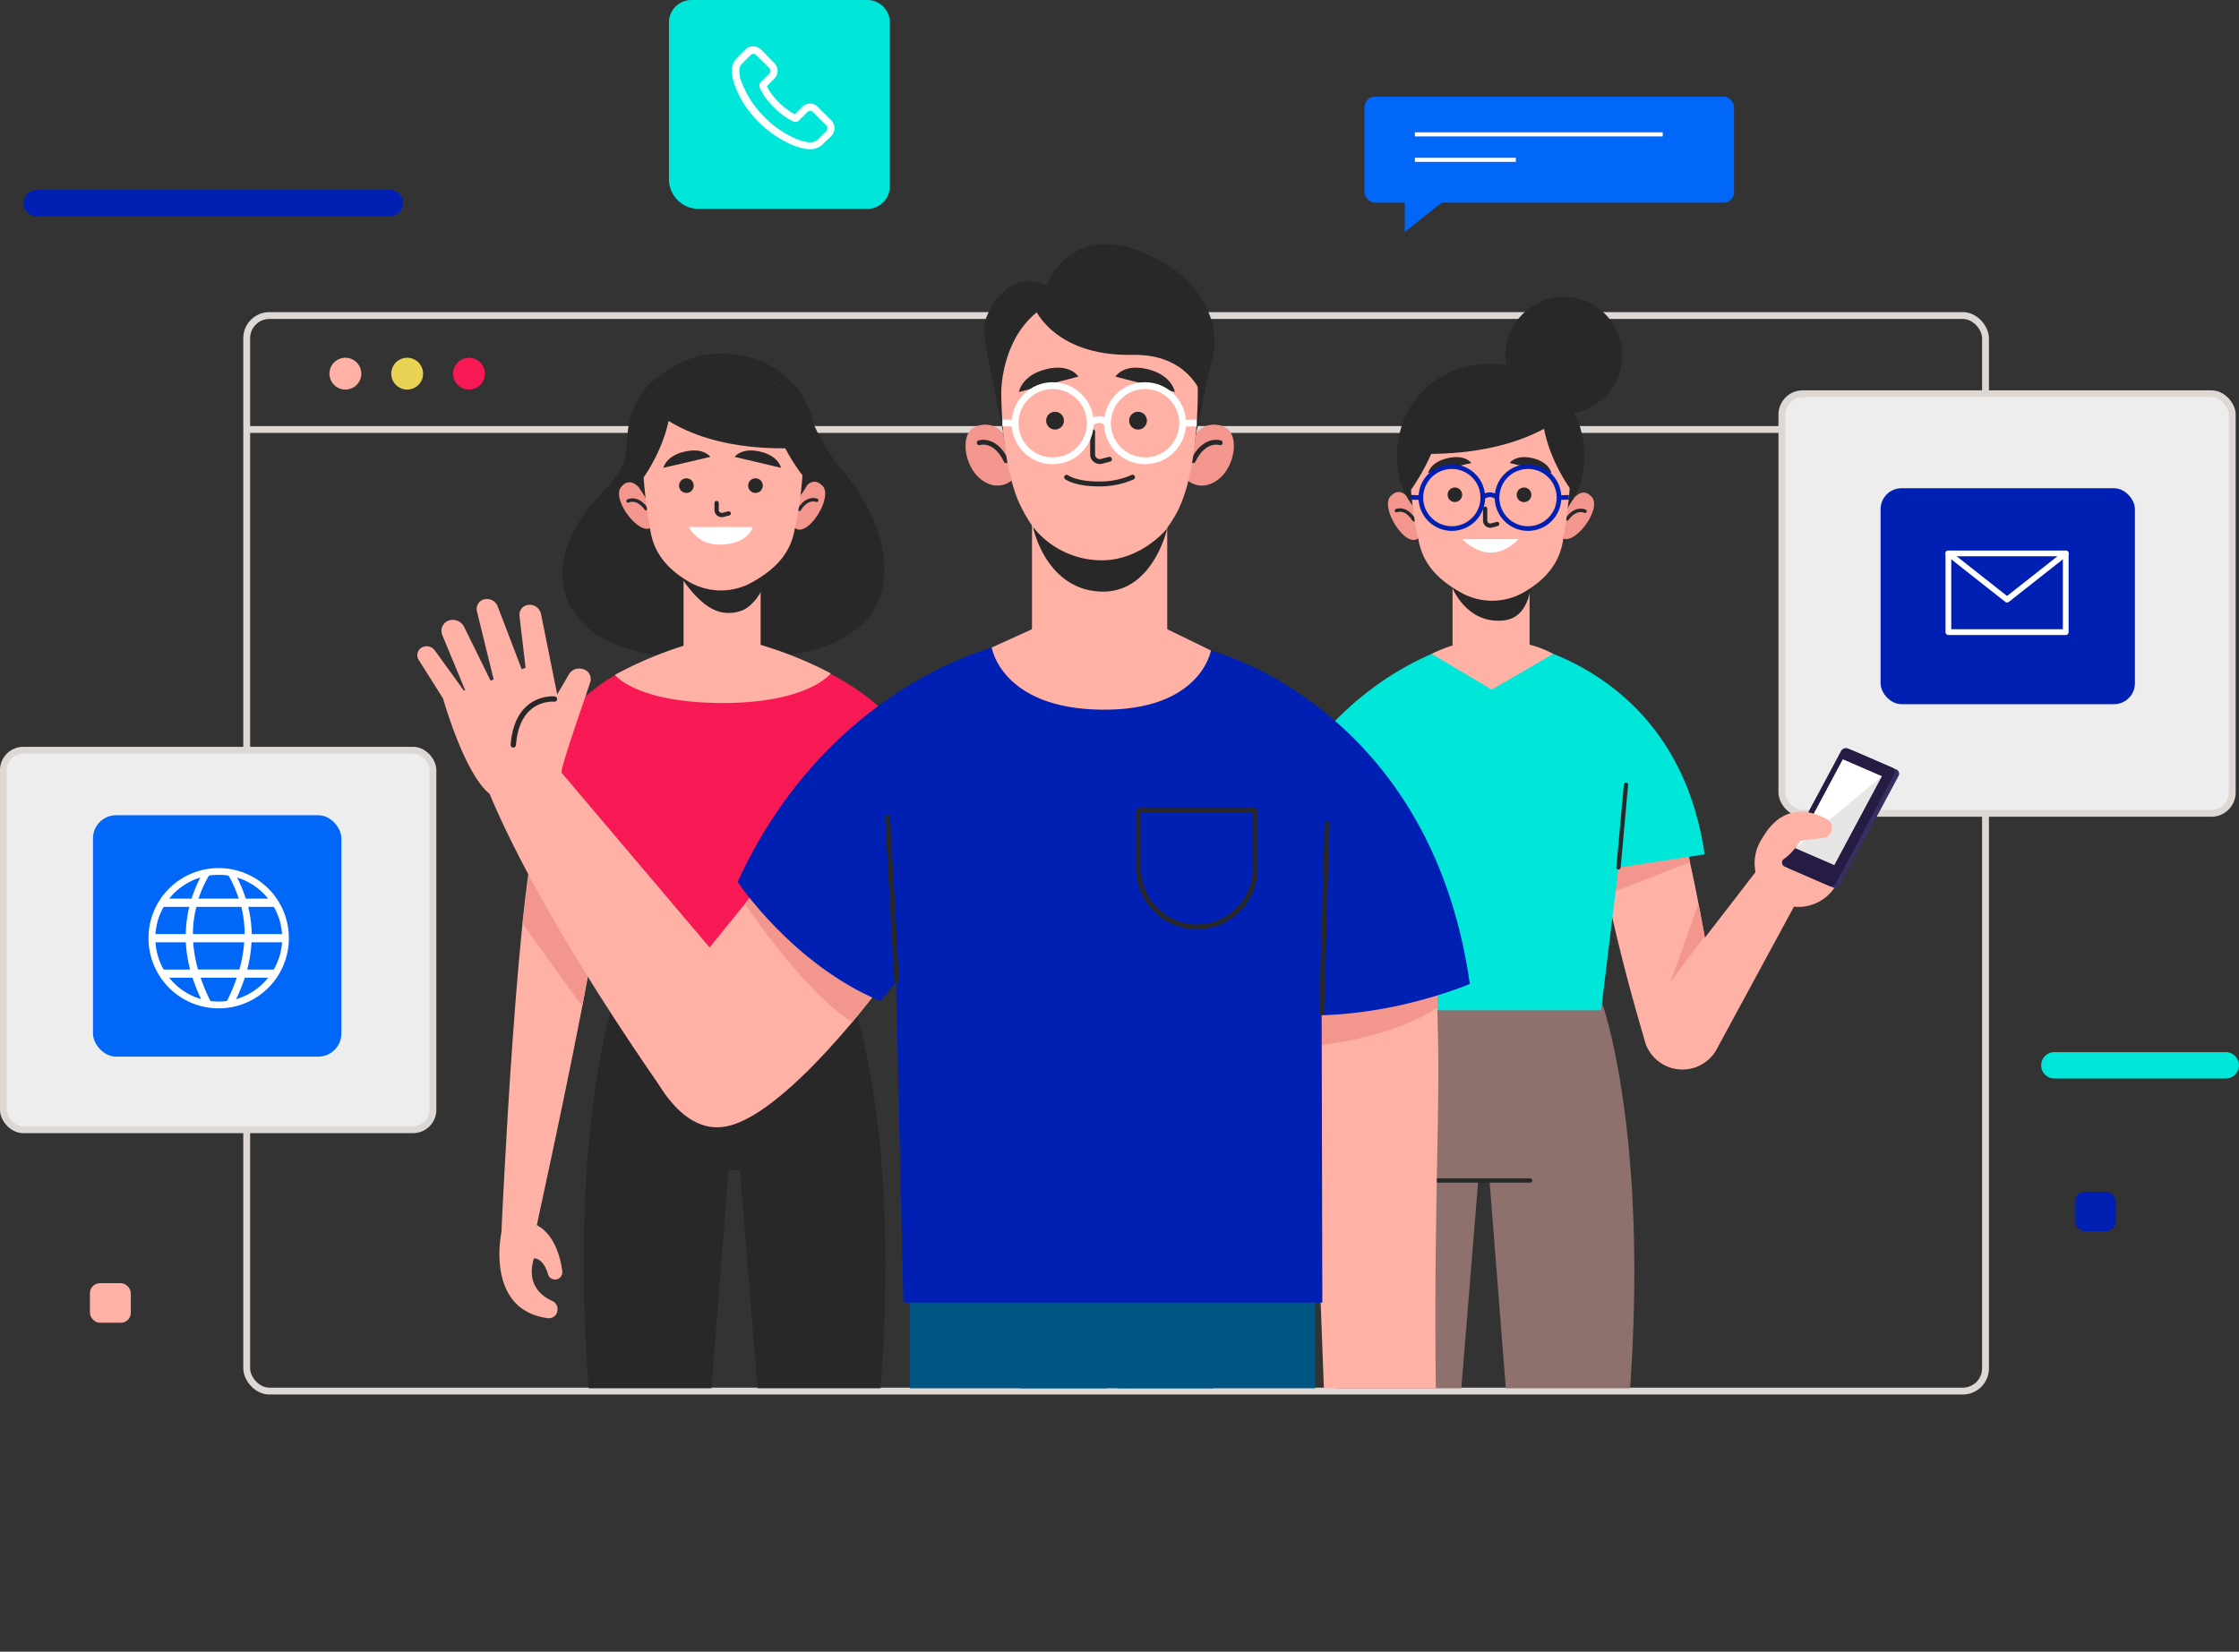 <svg xmlns="http://www.w3.org/2000/svg" xmlns:xlink="http://www.w3.org/1999/xlink" width="643.02" height="474.47" viewBox="0 0 643.02 474.47"><rect x="0" y="0" width="643.02" height="474.47" fill="#333333" stroke="none"/><defs><style>.a025a4ee-4e61-4042-80d6-92f71b477c33,.ae7f7674-3c58-4c7f-86a3-0e953eda1f08,.b1fc4c17-aa50-46d2-9986-23e6b8e13edd,.b62e542e-9120-4671-9c83-d65e4cfc9e3c,.b8d3d08e-cc64-487e-bda9-875415188c1d,.bc066ade-c56c-49b3-a476-6a8870b9f9e4,.e5a88e4c-298c-4dad-8c7d-340f1a331593,.e659b83b-55b5-4e25-84be-b1b0954e6c1c,.e9f61724-b286-4037-80a6-11e013259224,.f024b318-ef19-436d-ae45-7918f23a5a91,.f43bf581-a512-4a13-9714-fe0737d06ace,.f887fc7b-cf01-48c4-9af1-1179de949fcd{fill:none;}.e5a88e4c-298c-4dad-8c7d-340f1a331593{stroke:#ded8d5;stroke-width:1.97px;}.b8d3d08e-cc64-487e-bda9-875415188c1d,.e5a88e4c-298c-4dad-8c7d-340f1a331593,.f43bf581-a512-4a13-9714-fe0737d06ace,.f887fc7b-cf01-48c4-9af1-1179de949fcd{stroke-miterlimit:10;}.b64970fd-8df6-43d6-80dc-b5e579cbcce6{fill:#ffb1a5;}.bbf305a4-776a-4171-8878-f36f9ab06296{fill:#ead254;}.e6669608-fed7-4edf-b4da-910f31c7b548{fill:#f71953;}.fdb9937a-000c-487e-ab4f-a3c6365223bd{fill:#ededed;}.e2612422-aaf5-4cdb-93d6-70cf0377cf86{fill:#0020b3;}.bc066ade-c56c-49b3-a476-6a8870b9f9e4,.f43bf581-a512-4a13-9714-fe0737d06ace,.f887fc7b-cf01-48c4-9af1-1179de949fcd{stroke:#fff;}.a025a4ee-4e61-4042-80d6-92f71b477c33,.b1fc4c17-aa50-46d2-9986-23e6b8e13edd,.b62e542e-9120-4671-9c83-d65e4cfc9e3c,.bc066ade-c56c-49b3-a476-6a8870b9f9e4,.e659b83b-55b5-4e25-84be-b1b0954e6c1c,.e9f61724-b286-4037-80a6-11e013259224,.f024b318-ef19-436d-ae45-7918f23a5a91{stroke-linecap:round;stroke-linejoin:round;}.bc066ade-c56c-49b3-a476-6a8870b9f9e4{stroke-width:1.65px;}.fce8a915-5e27-43cb-87cd-0c22734744cf{fill:#0067f9;}.ee4ef8e0-ff84-410a-8cab-4675a775214f{fill:#fff;}.f61e3f8c-cfec-4ce5-a5b9-79490b2d9128{fill:#00e6d9;}.f887fc7b-cf01-48c4-9af1-1179de949fcd{stroke-width:1.18px;}.e1c9e712-49d8-423c-91be-408e05eeb41a{clip-path:url(#e81a28fc-7b97-4e81-8f11-4fb55c432047);}.bd641187-5310-490d-a4f7-4f7ab117f8bb{fill:#8e716c;}.a025a4ee-4e61-4042-80d6-92f71b477c33,.b1fc4c17-aa50-46d2-9986-23e6b8e13edd,.b62e542e-9120-4671-9c83-d65e4cfc9e3c,.e659b83b-55b5-4e25-84be-b1b0954e6c1c,.e9f61724-b286-4037-80a6-11e013259224,.f024b318-ef19-436d-ae45-7918f23a5a91{stroke:#282828;}.f024b318-ef19-436d-ae45-7918f23a5a91{stroke-width:1.23px;}.b76afa41-ce76-4de1-bdc9-4f45ffd98129{fill:#f3978e;}.e8c2a628-be5f-49c8-ba66-d2d8cbaca8f3{fill:#372f5f;}.f97e3e70-4e80-4e4d-9b92-e62468d52884{fill:#261b43;}.bf3c40fb-a226-4f5a-86b2-ef4e24fc73dd{fill:#e6e6e6;}.ad3b6869-4d2e-4ce6-989a-70b6c708b1ff{fill:#282828;}.a025a4ee-4e61-4042-80d6-92f71b477c33{stroke-width:0.99px;}.e659b83b-55b5-4e25-84be-b1b0954e6c1c{stroke-width:1.23px;}.b8d3d08e-cc64-487e-bda9-875415188c1d{stroke:#0020b3;stroke-width:1.34px;}.b1fc4c17-aa50-46d2-9986-23e6b8e13edd{stroke-width:1.23px;}.a06a478c-e370-43ca-92fa-75647949f0ed{fill:#005683;}.b62e542e-9120-4671-9c83-d65e4cfc9e3c{stroke-width:1.4px;}.e9f61724-b286-4037-80a6-11e013259224{stroke-width:1.53px;}.f43bf581-a512-4a13-9714-fe0737d06ace{stroke-width:1.95px;}</style><clipPath id="e81a28fc-7b97-4e81-8f11-4fb55c432047"><rect class="ae7f7674-3c58-4c7f-86a3-0e953eda1f08" x="116.85" y="66.11" width="459.27" height="332.68"/></clipPath></defs><title>pomoc-hero</title><g id="fb84c972-d1e4-4574-979e-3679582a0aa2" data-name="Warstwa 2"><g id="a933ea65-a4b3-4575-97b3-ffe1c32d5c1f" data-name="OBJECTS"><line class="e5a88e4c-298c-4dad-8c7d-340f1a331593" x1="70.85" y1="123.37" x2="570.22" y2="123.37"/><rect class="e5a88e4c-298c-4dad-8c7d-340f1a331593" x="70.85" y="90.64" width="499.37" height="308.96" rx="6.52"/><path class="b64970fd-8df6-43d6-80dc-b5e579cbcce6" d="M103.76,107.34a4.57,4.57,0,1,1-4.57-4.57A4.57,4.57,0,0,1,103.76,107.34Z"/><path class="bbf305a4-776a-4171-8878-f36f9ab06296" d="M121.51,107.34a4.57,4.57,0,1,1-4.56-4.57A4.57,4.57,0,0,1,121.51,107.34Z"/><path class="e6669608-fed7-4edf-b4da-910f31c7b548" d="M139.27,107.34a4.57,4.57,0,1,1-4.57-4.57A4.58,4.58,0,0,1,139.27,107.34Z"/><rect class="fdb9937a-000c-487e-ab4f-a3c6365223bd" x="511.74" y="113.11" width="129.34" height="120.52" rx="5.99"/><rect class="e5a88e4c-298c-4dad-8c7d-340f1a331593" x="511.74" y="113.11" width="129.34" height="120.52" rx="5.99"/><rect class="e2612422-aaf5-4cdb-93d6-70cf0377cf86" x="540.08" y="140.25" width="73.04" height="62.03" rx="6.02" transform="translate(1153.21 342.53) rotate(180)"/><polygon class="bc066ade-c56c-49b3-a476-6a8870b9f9e4" points="593.26 181.58 564.71 181.58 559.56 181.58 559.56 158.97 593.26 158.97 593.26 164.62 593.26 181.58"/><polyline class="bc066ade-c56c-49b3-a476-6a8870b9f9e4" points="559.56 158.97 576.41 172.25 593.26 158.97"/><rect class="fdb9937a-000c-487e-ab4f-a3c6365223bd" x="0.98" y="215.51" width="123.35" height="109.01" rx="5.71"/><rect class="e5a88e4c-298c-4dad-8c7d-340f1a331593" x="0.98" y="215.51" width="123.35" height="109.01" rx="5.71"/><rect class="fce8a915-5e27-43cb-87cd-0c22734744cf" x="26.71" y="234.18" width="71.33" height="69.34" rx="6.64"/><path class="ee4ef8e0-ff84-410a-8cab-4675a775214f" d="M48.55,255.24a20.16,20.16,0,1,0,28.51,0A20.23,20.23,0,0,0,48.55,255.24ZM77,258.14H70.59a39.79,39.79,0,0,0-2.5-6.06A18.28,18.28,0,0,1,77,258.14ZM55.4,268.32a32.19,32.19,0,0,1,1-7.82h12.9a32.68,32.68,0,0,1,.95,7.82Zm14.73,2.36a38.81,38.81,0,0,1-1.38,7.81H56.86a38.81,38.81,0,0,1-1.38-7.81ZM62.81,251.3a17.75,17.75,0,0,1,2.84.23,36.73,36.73,0,0,1,2.93,6.61H57A36.73,36.73,0,0,1,60,251.53,17.78,17.78,0,0,1,62.81,251.3Zm-5.29.78a39.79,39.79,0,0,0-2.5,6.06H48.59A18.28,18.28,0,0,1,57.52,252.08ZM47,260.5h7.36a35,35,0,0,0-1,7.82H44.65A18.07,18.07,0,0,1,47,260.5Zm0,18a18,18,0,0,1-2.34-7.81h8.71a37.75,37.75,0,0,0,1.22,7.81Zm1.6,2.36h6.69A50.11,50.11,0,0,0,57.76,287,18.19,18.19,0,0,1,48.59,280.85Zm14.22,6.84a18.82,18.82,0,0,1-2.39-.15,54.53,54.53,0,0,1-2.82-6.69H68a54.53,54.53,0,0,1-2.82,6.69A18.78,18.78,0,0,1,62.81,287.69Zm5-.71a50.11,50.11,0,0,0,2.48-6.13H77A18.19,18.19,0,0,1,67.85,287Zm10.77-8.49H71a38.45,38.45,0,0,0,1.23-7.81H81A18,18,0,0,1,78.62,278.49ZM81,268.32H72.29a35.56,35.56,0,0,0-1-7.82h7.36A18.07,18.07,0,0,1,81,268.32Z"/><path class="e2612422-aaf5-4cdb-93d6-70cf0377cf86" d="M112,62.13H10.55a3.79,3.79,0,0,1-3.79-3.79h0a3.8,3.8,0,0,1,3.79-3.8H112a3.8,3.8,0,0,1,3.8,3.8h0A3.8,3.8,0,0,1,112,62.13Z"/><path class="f61e3f8c-cfec-4ce5-a5b9-79490b2d9128" d="M639.22,309.81H590a3.79,3.79,0,0,1-3.79-3.79h0a3.78,3.78,0,0,1,3.79-3.79h49.21A3.79,3.79,0,0,1,643,306h0A3.8,3.8,0,0,1,639.22,309.81Z"/><rect class="e2612422-aaf5-4cdb-93d6-70cf0377cf86" x="595.88" y="342.32" width="11.74" height="11.37" rx="2.86"/><rect class="b64970fd-8df6-43d6-80dc-b5e579cbcce6" x="25.83" y="368.6" width="11.74" height="11.37" rx="2.86"/><rect class="fce8a915-5e27-43cb-87cd-0c22734744cf" x="391.89" y="27.75" width="106.11" height="30.46" rx="3.01"/><line class="f887fc7b-cf01-48c4-9af1-1179de949fcd" x1="406.34" y1="38.6" x2="477.52" y2="38.6"/><line class="f887fc7b-cf01-48c4-9af1-1179de949fcd" x1="406.34" y1="45.91" x2="435.33" y2="45.91"/><polygon class="fce8a915-5e27-43cb-87cd-0c22734744cf" points="403.44 54.76 403.44 66.64 418.37 54.76 403.44 54.76"/><path class="f61e3f8c-cfec-4ce5-a5b9-79490b2d9128" d="M198.58,0h50.51a6.46,6.46,0,0,1,6.46,6.46v47.1A6.46,6.46,0,0,1,249.09,60H200.64a8.52,8.52,0,0,1-8.52-8.52v-45A6.46,6.46,0,0,1,198.58,0Z"/><path class="ee4ef8e0-ff84-410a-8cab-4675a775214f" d="M238.64,34.45,235,30.84a3.15,3.15,0,0,0-2.32-1.1,3.37,3.37,0,0,0-2.32,1l-2.06,2.07-.39-.2a5.43,5.43,0,0,1-.64-.32,22.22,22.22,0,0,1-5.36-4.9,11.84,11.84,0,0,1-1.67-2.64c.51-.46,1-1,1.41-1.42l.58-.58a3.42,3.42,0,0,0,1.1-2.39,3.42,3.42,0,0,0-1.1-2.39l-1.8-1.8a6.33,6.33,0,0,1-.58-.65l-1.23-1.22a3.31,3.31,0,0,0-2.32-1,3.19,3.19,0,0,0-2.32,1l-2.26,2.25a5.2,5.2,0,0,0-1.48,3.16,11.78,11.78,0,0,0,.84,4.91,26.38,26.38,0,0,0,5,8.45,31.48,31.48,0,0,0,10.32,8.06,17.19,17.19,0,0,0,5.8,1.74h.45a5.11,5.11,0,0,0,3.87-1.68l.07-.06A9.07,9.07,0,0,1,237.8,40l.84-.84A3.24,3.24,0,0,0,238.64,34.45Zm-1.49,3.35-.77.78c-.45.38-.84.84-1.29,1.29a3.09,3.09,0,0,1-2.32,1h-.32a13.54,13.54,0,0,1-5-1.54,29.44,29.44,0,0,1-9.61-7.55,27.94,27.94,0,0,1-4.7-7.8,8,8,0,0,1-.78-4,2.74,2.74,0,0,1,.91-1.87l2.19-2.19a1.31,1.31,0,0,1,.9-.46,1.21,1.21,0,0,1,.9.46L218.39,17a5.52,5.52,0,0,0,.64.64l1.81,1.81a1.52,1.52,0,0,1,.45.9,1.34,1.34,0,0,1-.45.9l-.58.58-1.62,1.62-.06.06a1.4,1.4,0,0,0-.39,1.61v.07a14.77,14.77,0,0,0,2.13,3.48,23.81,23.81,0,0,0,5.87,5.35,4.3,4.3,0,0,0,.84.45,5.37,5.37,0,0,1,.64.33l.07.06a1.48,1.48,0,0,0,1.8-.32l2.26-2.26a1.37,1.37,0,0,1,.9-.45,1.34,1.34,0,0,1,.84.45l3.61,3.61A1.22,1.22,0,0,1,237.15,37.8Z"/><g class="e1c9e712-49d8-423c-91be-408e05eeb41a"><path class="bd641187-5310-490d-a4f7-4f7ab117f8bb" d="M459.84,287.28l-36.51-4.86.29,3.62-31.21,4.16S372.29,340.67,390,451.66h25.39l9.14-112.55h3.24l8.85,112.55H462C479.76,340.67,459.84,287.28,459.84,287.28Z"/><line class="f024b318-ef19-436d-ae45-7918f23a5a91" x1="412.94" y1="339.11" x2="439.43" y2="339.11"/><path class="b64970fd-8df6-43d6-80dc-b5e579cbcce6" d="M481.15,234c-3.12-5-20.66-4.81-21.59-4.92-4.74-.56,3,37.18,12.91,70.17a11.08,11.08,0,0,0,14.93,7l.19-.09A11.08,11.08,0,0,0,494.17,294C489.48,269.08,484.76,239.8,481.15,234Z"/><polygon class="b76afa41-ce76-4de1-bdc9-4f45ffd98129" points="485.33 247.68 462.94 256.37 460.84 245.75 484.03 239.96 485.33 247.68"/><path class="b76afa41-ce76-4de1-bdc9-4f45ffd98129" d="M489.56,268.94s-10.61,14.25-10.1,13.59,8.32-23,8.32-23Z"/><path class="b64970fd-8df6-43d6-80dc-b5e579cbcce6" d="M504.73,249.79l-30.41,39.4a11.18,11.18,0,0,0,2.77,16.21h0a11.17,11.17,0,0,0,15.92-4l25.31-46.7Z"/><path class="b64970fd-8df6-43d6-80dc-b5e579cbcce6" d="M512.61,259.91a12.55,12.55,0,1,1,15.79-8.08A12.55,12.55,0,0,1,512.61,259.91Z"/><path class="b64970fd-8df6-43d6-80dc-b5e579cbcce6" d="M525.61,240.43s3.43-3.57-2.66-6.06-13.62-1.93-18.43,9.74Z"/><path class="e8c2a628-be5f-49c8-ba66-d2d8cbaca8f3" d="M531.92,215.53l12.73,5.52a1.31,1.31,0,0,1,.58,1.87l-16.75,31.29a1.6,1.6,0,0,1-2,.77l-12.74-5.52a1.31,1.31,0,0,1-.57-1.88l16.75-31.29A1.6,1.6,0,0,1,531.92,215.53Z"/><path class="f97e3e70-4e80-4e4d-9b92-e62468d52884" d="M530.7,215l12.74,5.52a1.32,1.32,0,0,1,.57,1.88l-16.75,31.29a1.6,1.6,0,0,1-2,.76l-12.73-5.52A1.3,1.3,0,0,1,512,247l16.75-31.29A1.61,1.61,0,0,1,530.7,215Z"/><polygon class="bf3c40fb-a226-4f5a-86b2-ef4e24fc73dd" points="529.26 218.16 540.45 223.01 526.8 248.51 515.61 243.66 529.26 218.16"/><polygon class="ee4ef8e0-ff84-410a-8cab-4675a775214f" points="540.45 223.01 515.61 243.66 529.26 218.16 540.45 223.01"/><path class="b64970fd-8df6-43d6-80dc-b5e579cbcce6" d="M519.3,233.33a20.24,20.24,0,0,1,5.39,2,2.88,2.88,0,0,1,1.39,3.2h0a2.84,2.84,0,0,1-2.42,2.14l-6.62.84s-3.45,6-8,6.62l4.14-10.45Z"/><path class="f61e3f8c-cfec-4ce5-a5b9-79490b2d9128" d="M434.75,184.42c-.73,0,46.95,6.59,54.81,61l-24.74,3.79-5,41h-69l-13.7-75.82s15.29-21.92,43.68-30Z"/><line class="f024b318-ef19-436d-ae45-7918f23a5a91" x1="464.82" y1="249.16" x2="466.97" y2="225.43"/><path class="b64970fd-8df6-43d6-80dc-b5e579cbcce6" d="M439.28,185.19V166.31H417.16v19.11a41.75,41.75,0,0,0-6,2.41l17.26,10.28,17.64-10.28A28.88,28.88,0,0,0,439.28,185.19Z"/><path class="ad3b6869-4d2e-4ce6-989a-70b6c708b1ff" d="M417,168.62s4,10.55,14.58,9.64c9.75-.84,8.2-15.46,8.2-15.46Z"/><path class="b76afa41-ce76-4de1-bdc9-4f45ffd98129" d="M407.3,154.59c-3.47,3.14-11.22-8.79-7.87-12.14s5.91,1.91,5.91,1.91l1.49,3.56,1.13,4.82.27,1.27Z"/><path class="a025a4ee-4e61-4042-80d6-92f71b477c33" d="M401.05,146.68s2.62-1.18,5,2.62"/><path class="b76afa41-ce76-4de1-bdc9-4f45ffd98129" d="M448.31,154.23c3.19,3.42,11.93-7.81,8.87-11.43s-6,1.4-6,1.4l-1.79,3.42-1.54,4.71-.37,1.24Z"/><path class="a025a4ee-4e61-4042-80d6-92f71b477c33" d="M455.21,146.87s-2.51-1.4-5.16,2.2"/><path class="ad3b6869-4d2e-4ce6-989a-70b6c708b1ff" d="M401.22,131.07c0,15.79,12,23.28,26.89,23.28s26.9-7.49,26.9-23.28-12-26.54-26.9-26.54S401.22,115.28,401.22,131.07Z"/><path class="b64970fd-8df6-43d6-80dc-b5e579cbcce6" d="M404.87,132.17a107.88,107.88,0,0,0,2.74,24c1.34,5.81,5.11,9.88,10.43,13.15l1,.59a18.31,18.31,0,0,0,18.63.21h0c5.77-3.36,9.81-7.8,11.05-14a156.55,156.55,0,0,0,2.51-23.91s2.15-24.48-22.83-24S404.87,132.17,404.87,132.17Z"/><path class="e659b83b-55b5-4e25-84be-b1b0954e6c1c" d="M426.52,146.14v3.38a1.47,1.47,0,0,0,1.91,1.41l1.55-.42"/><path class="ad3b6869-4d2e-4ce6-989a-70b6c708b1ff" d="M422.55,133l-12.42,2.91s.57-3.16,5.65-4.31S422.55,133,422.55,133Z"/><path class="ad3b6869-4d2e-4ce6-989a-70b6c708b1ff" d="M433.57,133l12,2.91s-.55-3.16-5.45-4.31S433.57,133,433.57,133Z"/><ellipse class="ad3b6869-4d2e-4ce6-989a-70b6c708b1ff" cx="417.83" cy="142.12" rx="2.09" ry="2.09"/><path class="ad3b6869-4d2e-4ce6-989a-70b6c708b1ff" d="M439.78,142.12a2.1,2.1,0,1,1-2.1-2.08A2.09,2.09,0,0,1,439.78,142.12Z"/><path class="ee4ef8e0-ff84-410a-8cab-4675a775214f" d="M419.93,154.87h16.14S428.92,163.57,419.93,154.87Z"/><circle class="b8d3d08e-cc64-487e-bda9-875415188c1d" cx="416.95" cy="142.94" r="8.9" transform="translate(21.05 336.69) rotate(-45)"/><circle class="b8d3d08e-cc64-487e-bda9-875415188c1d" cx="438.83" cy="142.94" r="8.9" transform="translate(27.46 352.16) rotate(-45)"/><path class="b8d3d08e-cc64-487e-bda9-875415188c1d" d="M425.86,142.94a2.89,2.89,0,0,1,4.06,0"/><line class="b8d3d08e-cc64-487e-bda9-875415188c1d" x1="408.05" y1="142.94" x2="405.24" y2="142.86"/><line class="b8d3d08e-cc64-487e-bda9-875415188c1d" x1="447.73" y1="142.94" x2="450.55" y2="142.86"/><path class="ad3b6869-4d2e-4ce6-989a-70b6c708b1ff" d="M450.88,140.28s-10-13.5-7.68-27.18a19.68,19.68,0,0,1,9.34,13.36C454.47,136.09,450.88,140.28,450.88,140.28Z"/><path class="ad3b6869-4d2e-4ce6-989a-70b6c708b1ff" d="M404.86,141.2s11.6-15.34,9.3-29a22.84,22.84,0,0,0-10,14.28C402.25,136.09,404.86,141.2,404.86,141.2Z"/><path class="ad3b6869-4d2e-4ce6-989a-70b6c708b1ff" d="M450,118.49s-12.82,14-47.92,11.63c0,0,5.38-20.6,22.38-22.8C424.5,107.32,444.14,105,450,118.49Z"/><circle class="ad3b6869-4d2e-4ce6-989a-70b6c708b1ff" cx="449.14" cy="102.07" r="16.76" transform="translate(276.8 529.21) rotate(-80.83)"/><path class="ad3b6869-4d2e-4ce6-989a-70b6c708b1ff" d="M244.6,287.24l-31.21-4.16.29-3.62-36.51,4.86S157.25,337.71,175,448.7h25.39l8.85-112.54h3.24L221.6,448.7H247C264.72,337.71,244.6,287.24,244.6,287.24Z"/><path class="ad3b6869-4d2e-4ce6-989a-70b6c708b1ff" d="M242.11,135.4a57.54,57.54,0,0,1-10.48-18.91c-3.09-8.73-13.19-5.18-13.19-5.18s-8.42-10.83-21.09-7.06S180.28,117,180,127.76s-8.69,12.39-15.18,24.79c-11.46,21.89,7.84,40.33,43,35.22l0-.35a36.77,36.77,0,0,0,12.87,1.21C262.92,186.12,258.85,155.09,242.11,135.4Z"/><path class="b76afa41-ce76-4de1-bdc9-4f45ffd98129" d="M228.29,151.63c3.47,3.14,11.23-8.79,7.88-12.14s-5.91,1.91-5.91,1.91l-1.5,3.56-1.13,4.82-.26,1.27Z"/><path class="a025a4ee-4e61-4042-80d6-92f71b477c33" d="M234.55,143.72s-2.63-1.18-5,2.62"/><path class="b76afa41-ce76-4de1-bdc9-4f45ffd98129" d="M187.28,151.27c-3.19,3.42-11.92-7.81-8.87-11.43s6.05,1.4,6.05,1.4l1.79,3.42,1.53,4.71.38,1.24Z"/><path class="a025a4ee-4e61-4042-80d6-92f71b477c33" d="M180.38,143.91s2.52-1.39,5.16,2.2"/><path class="ad3b6869-4d2e-4ce6-989a-70b6c708b1ff" d="M234.38,128.11c0,15.8-12,23.28-26.9,23.28s-26.9-7.48-26.9-23.28,12-26.54,26.9-26.54S234.38,112.32,234.38,128.11Z"/><rect class="b64970fd-8df6-43d6-80dc-b5e579cbcce6" x="196.31" y="163.35" width="22.13" height="28.65"/><path class="ad3b6869-4d2e-4ce6-989a-70b6c708b1ff" d="M193.09,161.57s6.15,12.29,13.73,14.21a10.63,10.63,0,0,0,6.14-.36c2.85-1,6.47-5.26,7.08-10l.29-2.69S206.84,170.11,193.09,161.57Z"/><path class="b64970fd-8df6-43d6-80dc-b5e579cbcce6" d="M230.72,129.21a107.8,107.8,0,0,1-2.74,24c-1.33,5.82-5.1,9.88-10.43,13.15l-1,.59a18.29,18.29,0,0,1-18.63.21h0c-5.77-3.36-9.81-7.8-11-14a158,158,0,0,1-2.51-23.91s-2.15-24.48,22.84-24S230.72,129.21,230.72,129.21Z"/><path class="b1fc4c17-aa50-46d2-9986-23e6b8e13edd" d="M205.81,144.5v2a1.47,1.47,0,0,0,.11.56,1.52,1.52,0,0,0,1.8.83l1.55-.41"/><path class="ad3b6869-4d2e-4ce6-989a-70b6c708b1ff" d="M211,131.24l13.29,3.14s-.6-3.41-6-4.66S211,131.24,211,131.24Z"/><path class="ad3b6869-4d2e-4ce6-989a-70b6c708b1ff" d="M204,131.24l-13.46,3.14s.61-3.41,6.12-4.66S204,131.24,204,131.24Z"/><path class="ad3b6869-4d2e-4ce6-989a-70b6c708b1ff" d="M199.22,139.49a2.1,2.1,0,1,1-2.1-2.09A2.09,2.09,0,0,1,199.22,139.49Z"/><path class="ad3b6869-4d2e-4ce6-989a-70b6c708b1ff" d="M219.07,139.49a2.1,2.1,0,1,1-2.1-2.09A2.09,2.09,0,0,1,219.07,139.49Z"/><path class="ee4ef8e0-ff84-410a-8cab-4675a775214f" d="M197.83,151.39h18.38s-1.3,5.05-9.63,5.05A9.75,9.75,0,0,1,197.83,151.39Z"/><path class="ad3b6869-4d2e-4ce6-989a-70b6c708b1ff" d="M184.71,137.32s10-13.5,7.69-27.18a19.71,19.71,0,0,0-9.35,13.36C181.12,133.13,184.71,137.32,184.71,137.32Z"/><path class="ad3b6869-4d2e-4ce6-989a-70b6c708b1ff" d="M230.74,136.88s-11.61-14-9.3-27.66a22.84,22.84,0,0,1,10,14.28C233.35,133.13,230.74,136.88,230.74,136.88Z"/><path class="ad3b6869-4d2e-4ce6-989a-70b6c708b1ff" d="M185.55,115.53s11.46,15.4,46.56,13c0,0-4-22-21-24.16C211.09,104.37,191.45,102,185.55,115.53Z"/><path class="b64970fd-8df6-43d6-80dc-b5e579cbcce6" d="M153.56,355c-.51.8,29.21-129.31,20.39-127.34-.81.18-16.26,1.61-18.56,6.28C148.74,247.49,144,354,144,354Z"/><path class="b64970fd-8df6-43d6-80dc-b5e579cbcce6" d="M144,354s-4.79,22.23,13.32,24.66A2.55,2.55,0,0,0,160,377l0-.15a2.55,2.55,0,0,0-1.41-3.14c-2.95-1.32-7.53-4.66-5.26-12.23,0,0,2.62-.32,4.06,4.56a2.1,2.1,0,0,0,2.95,1.3h0a2.1,2.1,0,0,0,1.14-2.15c-.43-3.42-2.15-11.65-8.75-13.86Z"/><path class="b76afa41-ce76-4de1-bdc9-4f45ffd98129" d="M150.05,265.22s17.13,24.11,17.22,23.64,6-33.85,6-33.85l-20.78-9Z"/><path class="e6669608-fed7-4edf-b4da-910f31c7b548" d="M197.63,187.29c.73,0-42.32.77-50.18,55.12l24.74,3.79,5,41h69l13.7-75.82S250.15,195,221.76,187Z"/><path class="b64970fd-8df6-43d6-80dc-b5e579cbcce6" d="M176.59,193.86s6.08,8.08,31,8.08c24.7,0,31-8.5,31-8.5s-14.56-8.14-31.45-10.77A112.09,112.09,0,0,0,176.59,193.86Z"/><polygon class="a06a478c-e370-43ca-92fa-75647949f0ed" points="261.29 366.06 261.35 474.47 314.98 474.47 319.1 366.06 261.29 366.06"/><polygon class="a06a478c-e370-43ca-92fa-75647949f0ed" points="377.73 366.06 377.67 474.47 324.04 474.47 319.92 366.06 377.73 366.06"/><rect class="a06a478c-e370-43ca-92fa-75647949f0ed" x="292.99" y="366.06" width="55.45" height="37.66"/><line class="b62e542e-9120-4671-9c83-d65e4cfc9e3c" x1="300.74" y1="403.72" x2="338.98" y2="403.72"/><path class="b64970fd-8df6-43d6-80dc-b5e579cbcce6" d="M411.61,271.46c3.32,36.73-.18,63.5.79,131.09l-32,1.34-4.77-126.52Z"/><path class="b76afa41-ce76-4de1-bdc9-4f45ffd98129" d="M379.57,300.12s19.82-1.81,33.37-10.75l-.36-7.87-33,4.5Z"/><path class="e2612422-aaf5-4cdb-93d6-70cf0377cf86" d="M347.77,186.88s63,15.84,74.36,95.75c0,0-30.81,13.36-61.69,7.61l6.95-26.72Z"/><path class="b64970fd-8df6-43d6-80dc-b5e579cbcce6" d="M159.71,220.11l46.88,55.36-14.35,40.4s-35.63-49.53-51.64-87.82Z"/><path class="b64970fd-8df6-43d6-80dc-b5e579cbcce6" d="M161.25,222.11s-16.46,9.3-20.65,5.94c-7.32-5.88-13.36-27.4-13.36-27.4S158,189,157.73,189.5,161.25,222.11,161.25,222.11Z"/><path class="b64970fd-8df6-43d6-80dc-b5e579cbcce6" d="M161.25,222.11c-.29-1.66,6.1-19.53,8.29-26.24a2.94,2.94,0,0,0-2.34-3.72h0a3.4,3.4,0,0,0-3.8,1.56l-7.73,13.19Z"/><path class="b64970fd-8df6-43d6-80dc-b5e579cbcce6" d="M160.68,202.78l-5.3-26.37a3.31,3.31,0,0,0-3.83-2.63h0A2.85,2.85,0,0,0,149.2,177l2.31,19.64Z"/><path class="b64970fd-8df6-43d6-80dc-b5e579cbcce6" d="M150.14,193.06l-7.2-18.84a3.3,3.3,0,0,0-4.09-2h0a2.86,2.86,0,0,0-1.88,3.38l5.34,21.76Z"/><path class="b64970fd-8df6-43d6-80dc-b5e579cbcce6" d="M142.41,198.61,133.3,180.1a3.63,3.63,0,0,0-4.62-1.77h0a3.15,3.15,0,0,0-1.63,4.17L134.31,200Z"/><path class="b64970fd-8df6-43d6-80dc-b5e579cbcce6" d="M127.24,200.65l-7.15-11.34a2.56,2.56,0,0,1,1.25-3.42h0a2.92,2.92,0,0,1,3.57,1l9.4,13Z"/><path class="e9f61724-b286-4037-80a6-11e013259224" d="M159.24,200.8s-10.73-1.12-11.83,13.18"/><path class="b64970fd-8df6-43d6-80dc-b5e579cbcce6" d="M182.73,297s8.82,30.51,26.39,26.45,44.95-41.58,44.95-41.58l-6.13-64.07-49.31,60.69Z"/><path class="b76afa41-ce76-4de1-bdc9-4f45ffd98129" d="M213.93,259.62s16.64,25.11,30.85,34l9.29-11.74-35.86-27.74Z"/><path class="e2612422-aaf5-4cdb-93d6-70cf0377cf86" d="M286.77,185.5s-48.88,11-74.93,67.82c0,0,15.74,23.72,41,34.26l16.89-20.7Z"/><path class="e2612422-aaf5-4cdb-93d6-70cf0377cf86" d="M286.77,185.32a122.39,122.39,0,0,0-31.1,22.79l3.77,166.06H379.76L379.37,209s-15.16-14.84-31.6-22.08C333.81,180.74,300.34,178.36,286.77,185.32Z"/><path class="b62e542e-9120-4671-9c83-d65e4cfc9e3c" d="M327,232.77h33.47a0,0,0,0,1,0,0V249.5a16.74,16.74,0,0,1-16.74,16.74h0A16.74,16.74,0,0,1,327,249.5V232.77A0,0,0,0,1,327,232.77Z"/><line class="b62e542e-9120-4671-9c83-d65e4cfc9e3c" x1="379.57" y1="290.86" x2="381.13" y2="236.54"/><line class="b62e542e-9120-4671-9c83-d65e4cfc9e3c" x1="257.52" y1="281.81" x2="254.92" y2="234.72"/><path class="ad3b6869-4d2e-4ce6-989a-70b6c708b1ff" d="M288.18,124.67l-5-24.81c-.28-2-1.07-5.15-.11-8.08,1.59-4.84,7.43-14.16,17.41-9.89l2.16,9.82s-10.36,2.09-14.52,15.65Z"/><path class="ad3b6869-4d2e-4ce6-989a-70b6c708b1ff" d="M299.73,87c-.18,3.26-3.06,17.53-13.18,22.72C286.55,109.73,277.69,90.73,299.73,87Z"/><path class="b64970fd-8df6-43d6-80dc-b5e579cbcce6" d="M335.22,180.75h0V138.62H296.38v42.13L284.81,186s2.72,17.47,31.4,17.86,31.56-17,31.56-17Z"/><path class="ad3b6869-4d2e-4ce6-989a-70b6c708b1ff" d="M300.46,81.89s7.13-18.81,29.11-8.81c13.31,6,17,14.16,18.62,19.91a23.15,23.15,0,0,1,.6,6.71l-5.32,25L322.71,90.12l-20.09,1.59Z"/><path class="b76afa41-ce76-4de1-bdc9-4f45ffd98129" d="M343.47,124.67s2.62-4.17,8-2.12,3,15.17-5.15,16.84a6.43,6.43,0,0,1-5.18-1.35S343.15,128.35,343.47,124.67Z"/><path class="b62e542e-9120-4671-9c83-d65e4cfc9e3c" d="M350.42,127.18s-4.53-1.51-7.74,5.15"/><path class="b76afa41-ce76-4de1-bdc9-4f45ffd98129" d="M288.18,124.67s-2.62-4.17-8-2.12-3,15.17,5.14,16.84a6.43,6.43,0,0,0,5.18-1.35S288.49,128.35,288.18,124.67Z"/><path class="b62e542e-9120-4671-9c83-d65e4cfc9e3c" d="M281.23,127.18s4.52-1.51,7.73,5.15"/><path class="b64970fd-8df6-43d6-80dc-b5e579cbcce6" d="M344,112.22c0,7.91-.78,24.45-5.64,34.27-4.56,9.22-12.11,14.19-22,14.48s-17.27-3.52-23.18-15.48-5.62-33.12-5.62-33.12,0-28.25,27.92-28.25C344.88,84.12,344,112.22,344,112.22Z"/><path class="ad3b6869-4d2e-4ce6-989a-70b6c708b1ff" d="M296.67,151.38s3.25,16.51,17.62,18.41c16.53,2.18,20.93-18,20.93-18s-7.3,9.16-18.86,9.17A25.26,25.26,0,0,1,296.67,151.38Z"/><path class="b62e542e-9120-4671-9c83-d65e4cfc9e3c" d="M313.79,124v6.54a2.06,2.06,0,0,0,.15.79,2.11,2.11,0,0,0,2.51,1.17l2.17-.58"/><path class="ad3b6869-4d2e-4ce6-989a-70b6c708b1ff" d="M305.55,120.83a2.55,2.55,0,1,1-2.55-2.54A2.55,2.55,0,0,1,305.55,120.83Z"/><path class="ad3b6869-4d2e-4ce6-989a-70b6c708b1ff" d="M329.38,120.83a2.55,2.55,0,1,1-2.55-2.54A2.55,2.55,0,0,1,329.38,120.83Z"/><path class="ad3b6869-4d2e-4ce6-989a-70b6c708b1ff" d="M320.33,108.18l17.09,4.42s-.78-4.8-7.77-6.54S320.33,108.18,320.33,108.18Z"/><path class="ad3b6869-4d2e-4ce6-989a-70b6c708b1ff" d="M309.71,108.18l-17.09,4.42s.78-4.8,7.77-6.54S309.71,108.18,309.71,108.18Z"/><path class="b62e542e-9120-4671-9c83-d65e4cfc9e3c" d="M306.31,137.08s2.52,1.93,9.15,1.93a23.16,23.16,0,0,0,9.79-1.93"/><circle class="f43bf581-a512-4a13-9714-fe0737d06ace" cx="302.32" cy="121.57" r="10.8"/><circle class="f43bf581-a512-4a13-9714-fe0737d06ace" cx="328.85" cy="121.57" r="10.8"/><path class="f43bf581-a512-4a13-9714-fe0737d06ace" d="M313.12,121.57s2.56-2.39,4.93,0"/><line class="f43bf581-a512-4a13-9714-fe0737d06ace" x1="291.52" y1="121.57" x2="287.9" y2="121.48"/><line class="f43bf581-a512-4a13-9714-fe0737d06ace" x1="339.65" y1="121.57" x2="343.69" y2="121.51"/><path class="ad3b6869-4d2e-4ce6-989a-70b6c708b1ff" d="M296.67,87.65s5.19,14.74,28.59,14.29c15.9-.31,19.7,11.2,19.7,11.2s-2.77-25.73-3.49-25.49-24.2-6.26-24.2-6.26Z"/></g></g></g></svg>